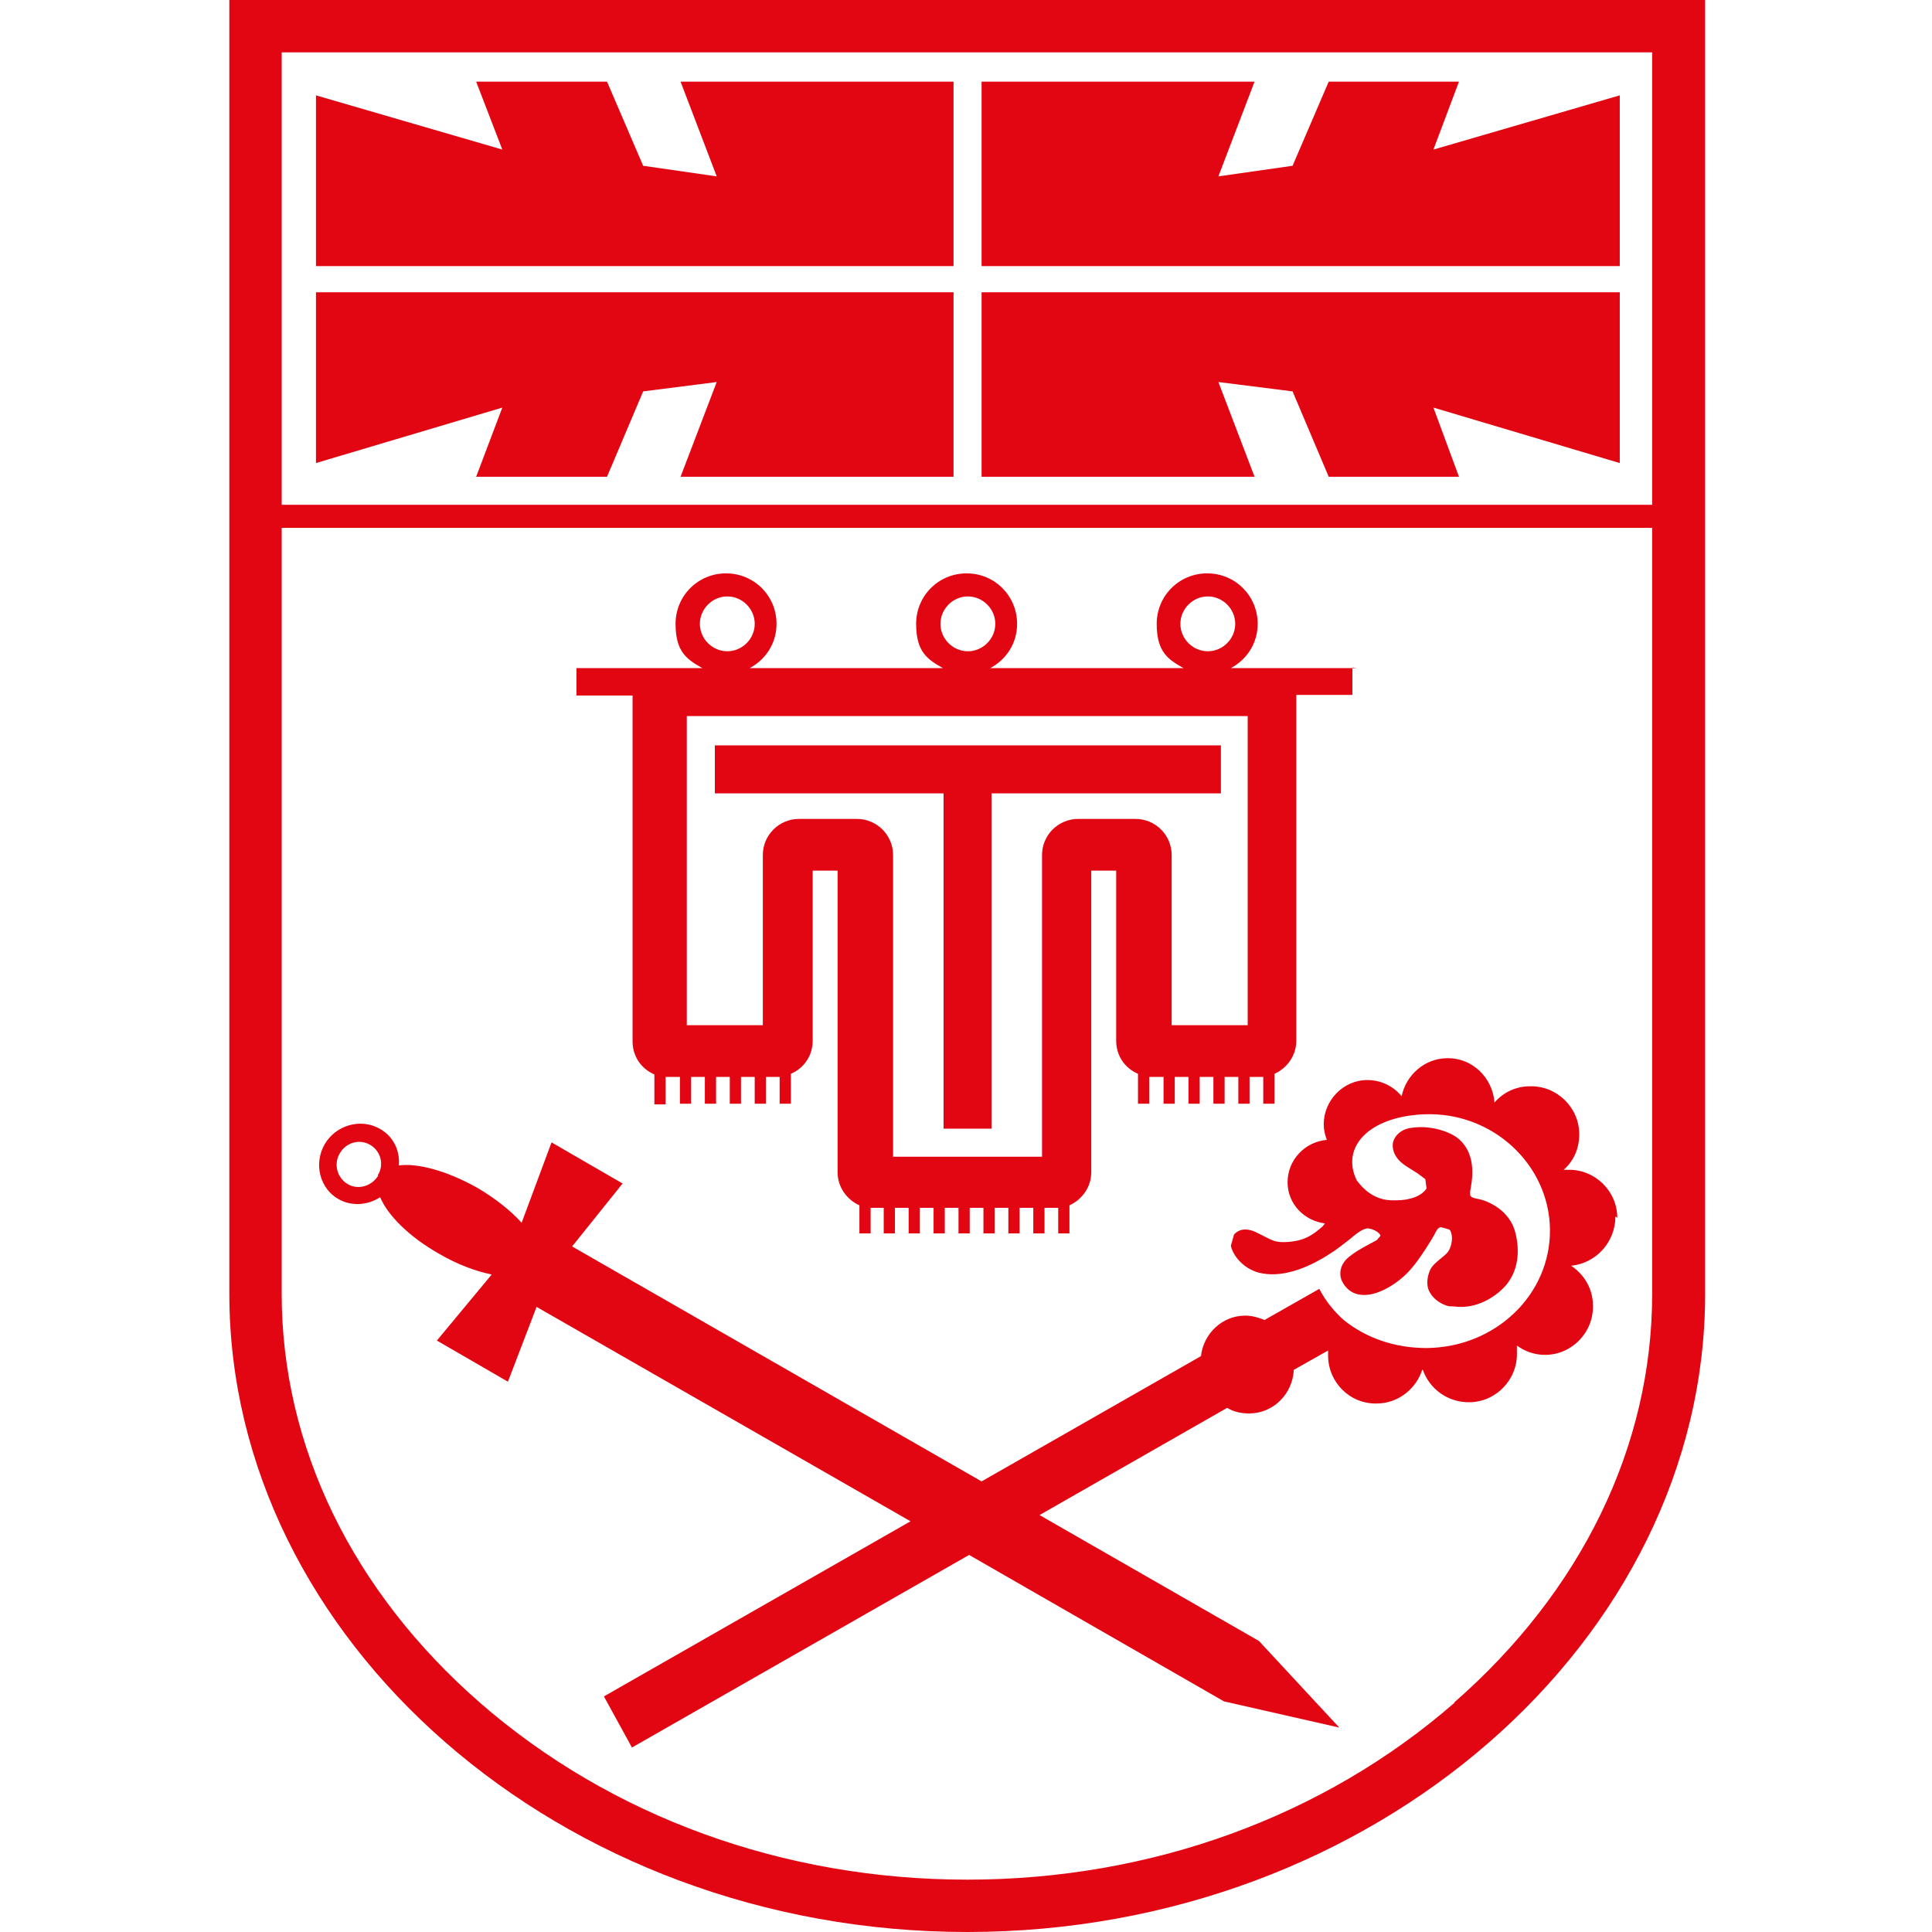 <svg xmlns="http://www.w3.org/2000/svg" id="Ebene_1" data-name="Ebene 1" viewBox="0 0 310 310"><defs><style>      .cls-1 {        fill: #e20613;        stroke-width: 0px;      }    </style></defs><polygon class="cls-1" points="153 42.7 50.7 42.7 50.7 15.3 80.6 24 76.4 13.1 97.4 13.1 103.2 26.6 115 28.3 109.2 13.1 153 13.1 153 42.7"></polygon><polygon class="cls-1" points="153 76.5 109.2 76.5 115 61.3 103.2 62.8 97.4 76.5 76.4 76.5 80.6 65.4 50.7 74.3 50.7 46.9 153 46.9 153 76.5"></polygon><polygon class="cls-1" points="157.5 42.7 157.5 13.1 201.3 13.1 195.5 28.3 207.4 26.6 213.2 13.1 234.1 13.1 230 24 259.9 15.3 259.9 42.7 157.5 42.7"></polygon><polygon class="cls-1" points="157.5 76.5 157.5 46.9 259.9 46.9 259.9 74.3 230 65.4 234.1 76.5 213.2 76.5 207.4 62.8 195.5 61.3 201.3 76.5 157.5 76.5"></polygon><path class="cls-1" d="M233.4,273.2c-21,18.3-48.7,28.4-78.2,28.4s-57.2-10.1-78.2-28.4c-20.5-17.9-31.8-41.2-31.8-65.6v-122.9h219.9v122.9c0,24.4-11.3,47.7-31.8,65.6M265.2,81H45.2V8.4h219.9v72.6ZM36.8,0v207.6c0,55.4,53,102.4,118.4,102.4s118.4-47,118.4-102.4V0H36.8Z"></path><path class="cls-1" d="M182.3,131.4h-9.3c-3.2,0-5.8,2.6-5.8,5.8v48.4h-23.9v-48.4c0-3.2-2.6-5.8-5.8-5.8h-9.3c-3.2,0-5.8,2.6-5.8,5.8v27.3h-12.2v-49.6h90v49.6h-12.2v-27.3c0-3.2-2.6-5.8-5.8-5.8M116.7,95.7c2.4,0,4.4,2,4.4,4.4s-2,4.4-4.4,4.4-4.4-2-4.4-4.4,2-4.4,4.4-4.4M155.3,95.7c2.4,0,4.4,2,4.4,4.4s-2,4.4-4.4,4.4-4.4-2-4.4-4.4,2-4.4,4.4-4.4M193.8,95.7c2.4,0,4.4,2,4.4,4.4s-2,4.4-4.4,4.4-4.4-2-4.4-4.4,2-4.4,4.4-4.4M217.7,107.2h-20.2c2.6-1.4,4.3-4,4.3-7.1,0-4.5-3.6-8.1-8.1-8.1s-8.1,3.6-8.1,8.1,1.8,5.7,4.3,7.1h-31c2.6-1.4,4.3-4,4.3-7.1,0-4.5-3.6-8.1-8.1-8.1s-8.1,3.6-8.1,8.1,1.8,5.7,4.3,7.1h-31c2.6-1.4,4.3-4,4.3-7.1,0-4.5-3.6-8.1-8.1-8.1s-8.1,3.6-8.1,8.1,1.8,5.7,4.3,7.1h-20.2v4.4h9v55.5c0,2.4,1.4,4.4,3.5,5.3v4.8h1.8v-4.4h.5s1.8,0,1.8,0v4.3h1.8v-4.3h2.2v4.3h1.8v-4.3h2.2v4.3h1.8v-4.3h2.2v4.3h1.8v-4.3h2.2s0,4.3,0,4.3h1.8v-4.8c2.1-.9,3.5-2.9,3.5-5.3v-27.3h4v48.4c0,2.4,1.5,4.4,3.5,5.3v4.5h1.8v-4.1h.4s1.7,0,1.7,0v4.1h1.8v-4.1h2.2v4.1h1.8v-4.1h2.2v4.1h1.8v-4.1h2.2v4.1h1.8v-4.1h2.2v4.1h1.8v-4.1h2.2v4.1h1.8v-4.1h2.2v4.1h1.8v-4.1h2.2s0,4.1,0,4.1h1.8v-4.5c2-.9,3.5-2.9,3.5-5.3v-48.4h4v27.3c0,2.4,1.4,4.4,3.5,5.3v4.8h1.8v-4.3h.5s1.8,0,1.8,0v4.3h1.8v-4.3h2.2v4.3h1.8v-4.3h2.2v4.3h1.8v-4.3h2.2v4.3h1.8v-4.3h2.2s0,4.3,0,4.3h1.8v-4.8c2-.9,3.5-2.9,3.5-5.3v-55.5h9v-4.4Z"></path><polygon class="cls-1" points="195.9 119.6 114.7 119.6 114.7 127.3 151.4 127.3 151.4 181.1 159.1 181.1 159.1 127.3 195.9 127.3 195.9 119.6"></polygon><path class="cls-1" d="M60.7,188.6c-1,1.7-3.2,2.4-4.9,1.4-1.7-1-2.3-3.2-1.3-4.9,1-1.8,3.2-2.4,4.9-1.4,1.7,1,2.3,3.2,1.2,4.9M259.5,195.4c0-4.3-3.6-7.8-7.9-7.7h-.7c1.6-1.4,2.5-3.4,2.5-5.7,0-4.3-3.6-7.8-7.9-7.7-2.3,0-4.3,1-5.7,2.6-.3-4-3.6-7.2-7.6-7.1-3.6,0-6.6,2.7-7.3,6.1-1.3-1.6-3.3-2.6-5.5-2.6-3.9,0-7,3.3-7,7.1,0,.9.2,1.7.5,2.5-3.5.3-6.3,3.2-6.3,6.8,0,3.5,2.7,6.2,6,6.6l-.4.5c-1.5,1.3-2.9,2.4-6,2.5h-.5c-1.2,0-2-.5-3-1l-1.2-.6c-1.5-.7-2.7-.5-3.5.4l-.5,1.8c.4,1.8,2.3,3.9,4.9,4.4,4,.8,8.3-1.4,10.8-3,1.3-.8,2.4-1.7,3.3-2.4,1.2-1,2.2-1.8,3-1.8h0c1,.1,2,.8,2,1.2l-.6.7c-1.7.9-4.5,2.3-5.3,3.6-.6.9-.7,2-.3,2.9.5,1.1,1.5,2,2.7,2.2,2.8.6,6.6-1.9,8.5-4.2,1.4-1.6,3.4-4.9,3.6-5.3.4-.8.6-1.2,1.1-1.3l1.4.4c.5.7.5,2,0,3.1-.3.7-.9,1.1-1.5,1.6-.7.6-1.5,1.2-1.8,2.2-.4,1.2-.4,2.4.2,3.3.7,1.2,2.1,1.9,3,2.1.7,0,1.3.1,2,.1,2.8,0,5.4-1.6,6.9-3.2,2.4-2.6,2.4-6,1.8-8.5-.7-3.3-3.7-5.1-5.9-5.6-.6-.1-1.2-.2-1.4-.6v-.7c.2-1.2,1.3-5.7-1.9-8.4-1.7-1.4-5.3-2.3-8.2-1.6-1.1.3-2.1,1.2-2.3,2.3-.2,1.5.7,2.8,2.1,3.7l1.9,1.2,1.2.9.2,1.5c-.8,1.2-2.6,1.9-4.9,1.9-1,0-3.8.2-6.3-3.2-2.6-5.3,1.9-10.2,10.7-10.6,11.1-.5,20.2,8.1,20.3,18.5.1,10.4-8.7,18.9-19.8,19-5.1,0-9.7-1.6-13.3-4.5-2.8-2.5-3.9-5-3.9-5l-8.8,5c-1-.4-2-.7-3.1-.7-3.7,0-6.7,2.9-7.1,6.5l-35.2,20.1-65.7-37.7,8.1-10.1-5.7-3.3h0s-5.7-3.3-5.7-3.3l-4.8,12.9c-1.7-1.9-4.2-3.9-7.1-5.6-4.8-2.7-9.5-4-12.6-3.6.2-2.4-.9-4.7-3.1-5.9-3-1.7-7-.6-8.8,2.5-1.8,3.1-.8,7.1,2.2,8.8,2.1,1.2,4.7,1,6.7-.3,1.2,2.9,4.7,6.4,9.5,9.1,2.9,1.7,5.9,2.8,8.4,3.3l-8.8,10.6,5.7,3.3h0s5.7,3.3,5.7,3.3l4.6-12,60,34.4-49.2,28.1,4.5,8.2,54.1-30.9,40.9,23.5,18.5,4.2-12.9-13.9-35.2-20.2,30.1-17.2c1,.6,2.2.9,3.5.9,3.9,0,7-3.1,7.2-7l5.5-3.1v.8c0,4.3,3.5,7.8,7.8,7.7,3.4,0,6.3-2.3,7.3-5.4h.1c1.1,3.1,4,5.2,7.4,5.2,4.3,0,7.8-3.6,7.7-7.9v-1.2c1.2.9,2.8,1.5,4.5,1.5,4.3,0,7.8-3.6,7.7-7.9,0-2.7-1.4-5-3.5-6.4,4-.4,7.1-3.8,7.1-7.9"></path></svg>